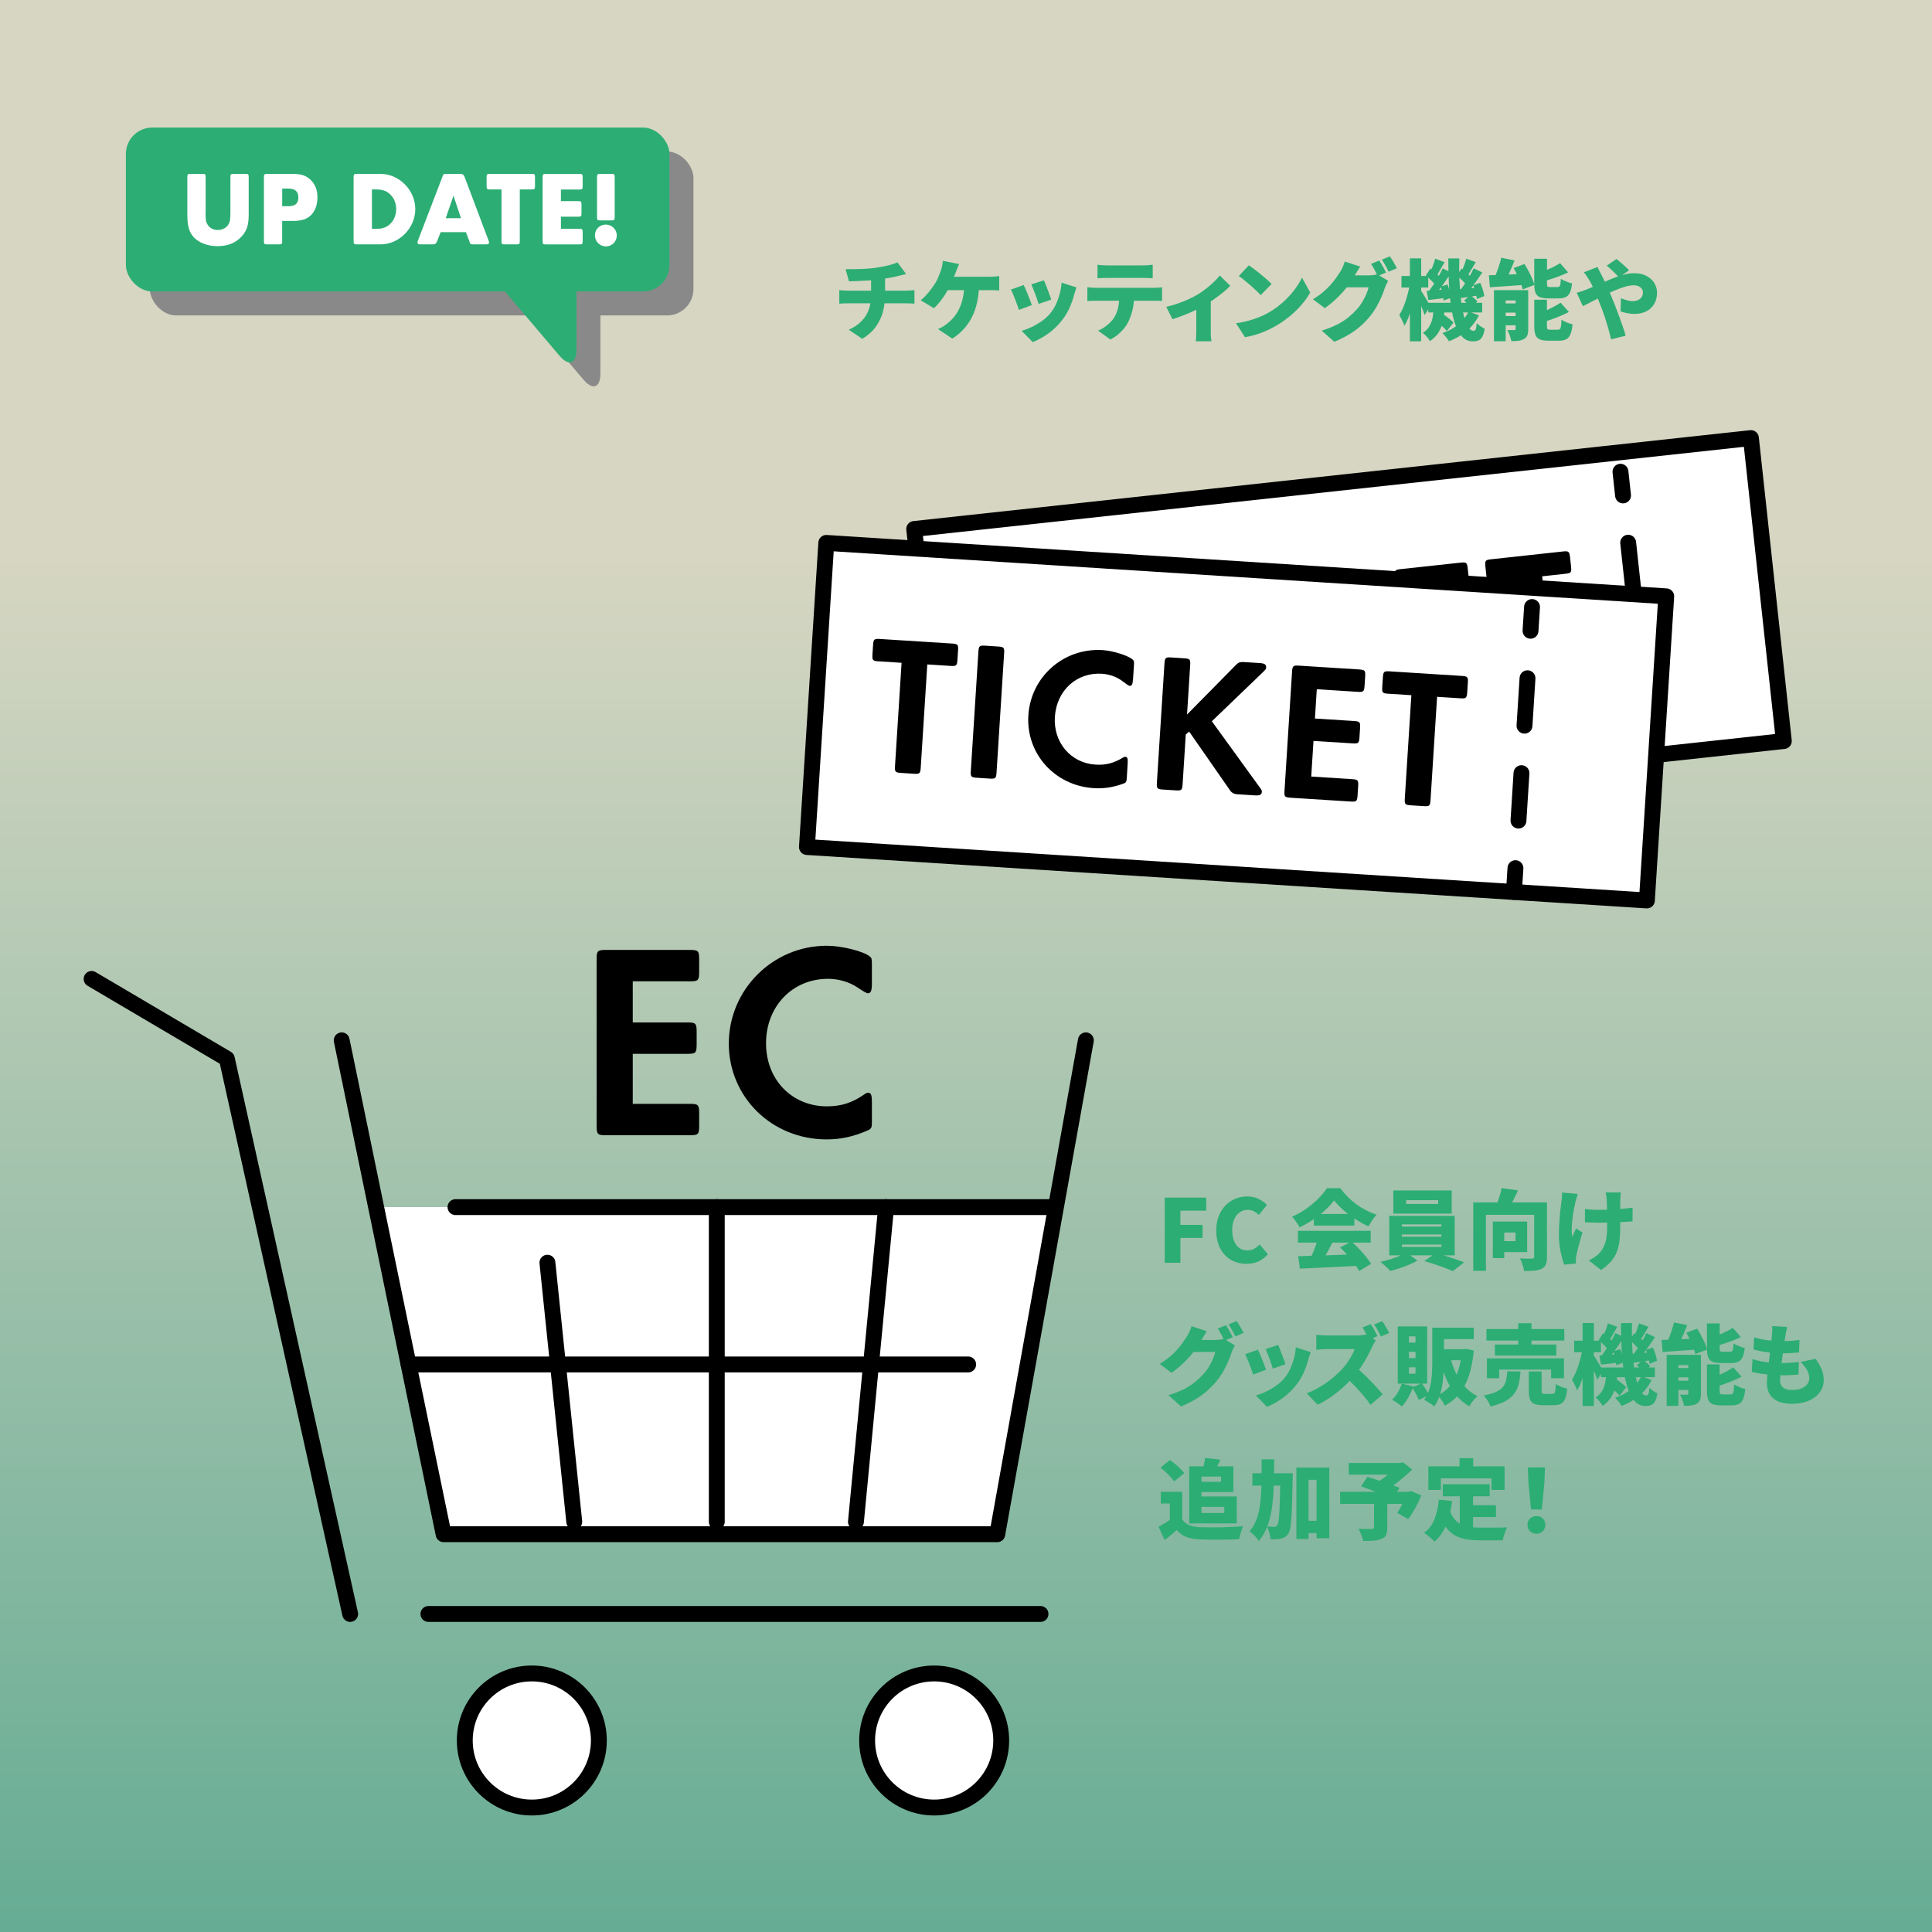 <?xml version="1.0" encoding="UTF-8"?>
<svg id="b" data-name="Layer_2" xmlns="http://www.w3.org/2000/svg" xmlns:xlink="http://www.w3.org/1999/xlink" viewBox="0 0 486.76 486.76">
  <rect x="0" y="0" width="486.76" height="486.76" fill="#333333" stroke="none"/>
  <defs>
    <style>
      .e {
        fill: #898989;
      }

      .f, .g, .h {
        stroke: #000;
        stroke-linecap: round;
        stroke-linejoin: round;
        stroke-width: 4px;
      }

      .f, .i {
        fill: #fff;
      }

      .g {
        stroke-dasharray: 11.98 11.98;
      }

      .g, .h {
        fill: none;
      }

      .j {
        fill: #2cad74;
      }

      .k {
        fill: #2cad74;
      }

      .l {
        fill: url(#d);
        fill-opacity: .8;
      }
    </style>
    <linearGradient id="d" data-name="名称未設定グラデーション 59" x1="243.38" y1="660.52" x2="243.38" y2="140.34" gradientUnits="userSpaceOnUse">
      <stop offset="0" stop-color="#2cb08f"/>
      <stop offset="1" stop-color="#ffffe6"/>
    </linearGradient>
  </defs>
  <g id="c" data-name="レイヤー_2">
    <g>
      <rect class="l" width="486.76" height="486.76"/>
      <polygon class="i" points="94.76 304.13 266.15 304.13 251.26 386.54 111.76 386.54 94.76 304.13"/>
      <g>
        <path d="M159.42,257.6h13.72c2.17,0,2.38.21,2.38,2.45v3.01c0,2.24-.21,2.45-2.38,2.45h-13.72v12.6h14.35c2.17,0,2.38.21,2.38,2.45v3.01c0,2.24-.21,2.45-2.38,2.45h-21.07c-2.17,0-2.38-.21-2.38-2.45v-41.79c0-2.24.21-2.45,2.38-2.45h21.07c2.17,0,2.38.21,2.38,2.45v3.01c0,2.24-.21,2.45-2.38,2.45h-14.35v10.36Z"/>
        <path d="M219.67,247.8c0,1.89-.28,2.45-1.05,2.45q-.42,0-2.59-1.47c-2.1-1.4-4.76-2.17-7.42-2.17-8.96,0-15.61,6.93-15.61,16.24s6.65,15.89,15.33,15.89c3.64,0,6.44-.91,9.52-3.08.28-.21.63-.35.84-.35.77,0,.98.56.98,2.45v4.69c0,1.47-.07,1.68-.49,2.03-.14.14-.28.21-.63.35-3.5,1.54-6.79,2.24-10.29,2.24-13.79,0-24.64-10.64-24.64-24.15s10.99-24.64,24.71-24.64c3.71,0,9.31,1.4,10.85,2.73.42.35.49.56.49,2.03v4.76Z"/>
      </g>
      <line class="h" x1="107.94" y1="406.63" x2="262.15" y2="406.63"/>
      <polyline class="h" points="23.08 246.64 57.15 266.73 88.22 406.63"/>
      <circle class="f" cx="133.99" cy="438.51" r="16.89"/>
      <circle class="f" cx="235.36" cy="438.51" r="16.89"/>
      <polyline class="h" points="86.09 262.11 111.76 386.54 251.26 386.54 273.58 262.11"/>
      <line class="h" x1="114.76" y1="304.13" x2="264.42" y2="304.13"/>
      <line class="h" x1="137.92" y1="318.13" x2="144.68" y2="383.4"/>
      <line class="h" x1="180.59" y1="304.13" x2="180.59" y2="383.4"/>
      <line class="h" x1="223.25" y1="304.13" x2="215.65" y2="383.4"/>
      <line class="h" x1="102.94" y1="343.77" x2="243.93" y2="343.77"/>
      <g>
        <rect class="f" x="233.84" y="121.63" width="212.05" height="76.78" transform="translate(-15.28 37.61) rotate(-6.2)"/>
        <g>
          <path d="M248.42,160.41c-1.54.17-1.71.03-1.88-1.56l-.23-2.14c-.17-1.59-.04-1.76,1.5-1.92l17.95-1.95c1.54-.17,1.71-.03,1.88,1.56l.23,2.14c.17,1.59.04,1.76-1.5,1.92l-5.77.63,2.81,25.85c.17,1.54.03,1.71-1.51,1.87l-3.08.33c-1.54.17-1.71.03-1.87-1.51l-2.81-25.85-5.72.62Z"/>
          <path d="M282.43,182.88c.17,1.54.03,1.71-1.51,1.87l-3.08.33c-1.54.17-1.71.04-1.87-1.51l-3.23-29.78c-.17-1.54-.04-1.71,1.51-1.87l3.08-.33c1.54-.17,1.71-.03,1.87,1.51l3.23,29.78Z"/>
          <path d="M312.29,153.88c.15,1.34,0,1.76-.56,1.82q-.3.03-1.95-.84c-1.6-.83-3.55-1.17-5.44-.97-6.36.69-10.55,6.12-9.83,12.74.7,6.41,5.95,10.77,12.11,10.1,2.59-.28,4.5-1.14,6.52-2.92.18-.17.42-.3.57-.31.55-.06.74.32.89,1.66l.36,3.33c.11,1.04.08,1.2-.19,1.48-.09.11-.18.17-.42.3-2.37,1.36-4.65,2.11-7.14,2.38-9.79,1.06-18.32-5.66-19.36-15.25-1.06-9.74,5.91-18.34,15.65-19.4,2.63-.29,6.72.28,7.92,1.1.33.22.39.36.5,1.4l.37,3.38Z"/>
          <path d="M337.22,145.94l.27-.33q.39-.6,1.53-.72l3.98-.43c1.29-.14,1.77.06,1.85.86.03.3-.05.51-.62,1.27l-10.56,14.38,14.62,14.26c.67.63.79.77.83,1.12.08.75-.34,1.04-1.63,1.18l-4.42.48q-1.19.13-1.99-.74l-12.6-12.77-.71.88,1.35,12.43c.17,1.54.03,1.71-1.51,1.87l-3.08.33c-1.54.17-1.71.03-1.87-1.51l-3.23-29.78c-.17-1.54-.04-1.71,1.51-1.87l3.08-.33c1.54-.17,1.71-.04,1.87,1.51l1.34,12.33,10-14.41Z"/>
          <path d="M359.14,155.84l9.74-1.06c1.54-.17,1.71-.04,1.88,1.56l.23,2.14c.17,1.59.04,1.76-1.5,1.92l-9.74,1.06.97,8.95,10.19-1.11c1.54-.17,1.71-.03,1.88,1.56l.23,2.14c.17,1.59.04,1.76-1.5,1.92l-14.96,1.62c-1.54.17-1.71.03-1.88-1.56l-3.22-29.68c-.17-1.59-.04-1.76,1.5-1.92l14.96-1.62c1.54-.17,1.71-.04,1.88,1.56l.23,2.14c.17,1.59.04,1.76-1.5,1.92l-10.19,1.11.8,7.36Z"/>
          <path d="M376.36,146.52c-1.54.17-1.71.03-1.88-1.56l-.23-2.14c-.17-1.59-.04-1.76,1.5-1.92l17.95-1.95c1.54-.17,1.71-.03,1.88,1.56l.23,2.14c.17,1.59.04,1.76-1.5,1.92l-5.77.63,2.81,25.85c.17,1.54.03,1.71-1.51,1.87l-3.08.33c-1.54.17-1.71.03-1.87-1.51l-2.81-25.85-5.72.62Z"/>
        </g>
        <g>
          <line class="h" x1="408.27" y1="118.85" x2="408.92" y2="124.82"/>
          <line class="g" x1="410.21" y1="136.73" x2="414.74" y2="178.44"/>
          <line class="h" x1="415.38" y1="184.39" x2="416.03" y2="190.36"/>
        </g>
      </g>
      <g>
        <rect class="f" x="205.54" y="143.42" width="212.05" height="76.78" transform="translate(12.16 -19.4) rotate(3.64)"/>
        <g>
          <path d="M221.41,166.63c-1.55-.1-1.69-.26-1.59-1.85l.14-2.15c.1-1.6.26-1.74,1.81-1.64l18.02,1.14c1.55.1,1.69.26,1.58,1.85l-.14,2.15c-.1,1.6-.26,1.74-1.81,1.64l-5.79-.37-1.65,25.95c-.1,1.55-.26,1.69-1.8,1.59l-3.09-.2c-1.55-.1-1.69-.26-1.59-1.8l1.65-25.95-5.74-.37Z"/>
          <path d="M251.08,194.57c-.1,1.55-.26,1.69-1.8,1.59l-3.09-.2c-1.55-.1-1.69-.26-1.59-1.8l1.9-29.89c.1-1.55.26-1.69,1.8-1.59l3.09.2c1.55.1,1.69.26,1.59,1.8l-1.9,29.89Z"/>
          <path d="M285.46,171.1c-.09,1.35-.31,1.73-.86,1.7q-.3-.02-1.78-1.17c-1.43-1.09-3.3-1.76-5.19-1.88-6.39-.41-11.44,4.23-11.86,10.87-.41,6.44,4.02,11.63,10.21,12.02,2.6.17,4.63-.36,6.93-1.76.21-.14.47-.22.61-.21.55.03.67.44.59,1.79l-.21,3.34c-.07,1.05-.12,1.19-.44,1.42-.1.09-.21.14-.46.22-2.56.94-4.94,1.29-7.44,1.13-9.83-.62-17.08-8.7-16.47-18.33.62-9.78,8.95-17.07,18.73-16.45,2.65.17,6.57,1.42,7.61,2.44.28.27.32.42.26,1.47l-.22,3.39Z"/>
          <path d="M311.38,167.53l.32-.28q.48-.52,1.63-.45l3.99.25c1.3.08,1.73.36,1.68,1.16-.02.3-.13.49-.82,1.15l-12.86,12.36,11.98,16.54c.55.74.64.89.62,1.24-.05.75-.51.97-1.81.89l-4.44-.28q-1.2-.08-1.83-1.07l-10.24-14.73-.85.75-.79,12.48c-.1,1.55-.26,1.69-1.8,1.59l-3.09-.2c-1.55-.1-1.69-.26-1.59-1.8l1.9-29.89c.1-1.55.26-1.69,1.8-1.59l3.09.2c1.55.1,1.69.26,1.59,1.8l-.79,12.38,12.32-12.5Z"/>
          <path d="M331.29,181.03l9.78.62c1.55.1,1.69.26,1.59,1.85l-.14,2.15c-.1,1.6-.26,1.74-1.81,1.64l-9.78-.62-.57,8.98,10.23.65c1.55.1,1.69.26,1.59,1.85l-.14,2.15c-.1,1.6-.26,1.74-1.81,1.64l-15.02-.95c-1.55-.1-1.69-.26-1.58-1.85l1.89-29.79c.1-1.6.26-1.74,1.81-1.64l15.02.95c1.55.1,1.69.26,1.59,1.85l-.14,2.15c-.1,1.6-.26,1.74-1.81,1.64l-10.23-.65-.47,7.39Z"/>
          <path d="M349.84,174.79c-1.55-.1-1.69-.26-1.58-1.85l.14-2.15c.1-1.6.26-1.74,1.81-1.64l18.02,1.14c1.55.1,1.69.26,1.58,1.85l-.14,2.15c-.1,1.6-.26,1.74-1.81,1.64l-5.79-.37-1.65,25.95c-.1,1.55-.26,1.69-1.8,1.59l-3.09-.2c-1.55-.1-1.69-.26-1.59-1.8l1.65-25.95-5.74-.37Z"/>
        </g>
        <g>
          <line class="h" x1="385.99" y1="152.94" x2="385.61" y2="158.92"/>
          <line class="g" x1="384.85" y1="170.88" x2="382.19" y2="212.75"/>
          <line class="h" x1="381.81" y1="218.73" x2="381.43" y2="224.72"/>
        </g>
      </g>
      <g>
        <g>
          <rect class="e" x="37.76" y="38.18" width="136.95" height="41.29" rx="6.65" ry="6.65"/>
          <path class="e" d="M151.28,69.94v24.11c0,3.66-1.94,4.37-4.3,1.58l-21.79-25.69"/>
        </g>
        <g>
          <rect class="k" x="31.72" y="32.14" width="136.95" height="41.29" rx="6.65" ry="6.65"/>
          <path class="k" d="M145.23,63.9v24.11c0,3.66-1.94,4.37-4.3,1.58l-21.79-25.69"/>
        </g>
        <g>
          <path class="i" d="M51.79,53.42c0,2.02.05,2.42.51,3.17.5.85,1.46,1.36,2.58,1.36s2.21-.56,2.69-1.44c.4-.69.48-1.22.48-3.09v-8.73c0-.8.08-.88.88-.88h2.85c.8,0,.88.08.88.88v9.37c0,2.61-.45,4.02-1.73,5.46-1.46,1.65-3.54,2.5-6.12,2.5-2.71,0-5.11-1.01-6.33-2.66-.93-1.22-1.28-2.69-1.28-5.3v-9.37c0-.8.08-.88.88-.88h2.85c.8,0,.88.08.88.88v8.73Z"/>
          <path class="i" d="M71.1,60.69c0,.8-.08.88-.88.88h-2.85c-.8,0-.88-.08-.88-.88v-15.99c0-.8.08-.88.88-.88h6.44c2.08,0,3.3.4,4.44,1.49s1.73,2.53,1.73,4.39c0,1.76-.5,3.27-1.44,4.31-.98,1.12-2.45,1.65-4.58,1.65h-2.87v5.03ZM72.62,51.96c1.76,0,2.55-.69,2.55-2.21s-.83-2.24-2.53-2.24h-1.54v4.44h1.52Z"/>
          <path class="i" d="M89.09,44.7c0-.8.08-.88.88-.88h5.93c4.68,0,8.73,4.1,8.73,8.86s-4.04,8.89-8.73,8.89h-5.93c-.8,0-.88-.08-.88-.88v-15.99ZM94.76,57.66c1.73,0,2.85-.45,3.78-1.49.83-.9,1.28-2.16,1.28-3.49s-.45-2.55-1.28-3.46c-.93-1.04-2.05-1.49-3.78-1.49h-1.06v9.93h1.06Z"/>
          <path class="i" d="M111.03,58.48l-.96,2.42q-.27.67-.98.67h-3.03c-.67,0-.88-.13-.88-.51,0-.13,0-.16.16-.56l6.15-16.02.08-.21c.16-.43.24-.45.9-.45h3.59q.72,0,.96.67l6.04,16.02c.13.35.16.43.16.58,0,.35-.21.48-.88.48h-3.09c-.67,0-.75-.05-.88-.45l-.08-.24-.9-2.39h-6.36ZM114.25,49.3l-1.94,5.67h3.83l-1.89-5.67Z"/>
          <path class="i" d="M130.96,60.69c0,.8-.08.88-.88.88h-2.85c-.8,0-.88-.08-.88-.88v-12.96h-2.87c-.8,0-.88-.08-.88-.88v-2.16c0-.8.08-.88.88-.88h10.43c.8,0,.88.08.88.88v2.16c0,.8-.08.88-.88.88h-2.95v12.96Z"/>
          <path class="i" d="M141.32,50.68h4.31c.8,0,.88.08.88.88v2.16c0,.8-.08.88-.88.88h-4.31v3.06h4.6c.8,0,.88.08.88.88v2.16c0,.8-.08.88-.88.88h-8.33c-.8,0-.88-.08-.88-.88v-15.99c0-.8.08-.88.88-.88h8.33c.8,0,.88.08.88.88v2.16c0,.8-.08.88-.88.88h-4.6v2.95Z"/>
          <path class="i" d="M155.4,59.31c0,1.54-1.22,2.77-2.74,2.77s-2.77-1.22-2.77-2.79,1.25-2.71,2.74-2.71,2.77,1.22,2.77,2.74ZM150.42,44.7c0-.8.08-.88.88-.88h2.69c.8,0,.88.08.88.88v9.95c0,.8-.08.88-.88.88h-2.69c-.8,0-.88-.08-.88-.88v-9.95Z"/>
        </g>
      </g>
      <g>
        <path class="j" d="M211.44,73.1c.34.03.68.06,1.03.09.35.03.7.04,1.06.04h14.72c.16,0,.38,0,.65-.02.27-.02.55-.03.83-.06.28-.02.5-.04.66-.05v3.41c-.32-.03-.67-.05-1.03-.07-.37-.01-.71-.02-1.03-.02h-14.76c-.32,0-.68,0-1.08.02-.4.01-.74.04-1.03.07v-3.41ZM213.05,67.82c.57,0,1.29,0,2.17-.01.87,0,1.79-.04,2.75-.09.96-.05,1.84-.13,2.65-.25.59-.09,1.15-.18,1.68-.29.54-.1,1.04-.21,1.51-.32.47-.11.9-.23,1.29-.36.39-.13.72-.26,1-.4l2.18,2.93c-.46.1-.84.2-1.17.29-.32.09-.59.15-.79.2-.47.12-.96.23-1.46.33-.51.1-1.02.2-1.55.28-.53.08-1.07.17-1.63.25-.84.12-1.74.21-2.71.27-.97.07-1.9.12-2.79.15-.9.04-1.66.06-2.29.08l-.84-3.06ZM213.84,83.09c1.32-.6,2.39-1.33,3.22-2.18.83-.85,1.44-1.82,1.83-2.92s.58-2.28.58-3.58v-4.29l3.52-.38v4.6c0,1.42-.18,2.81-.53,4.16-.35,1.35-.95,2.61-1.78,3.79-.84,1.17-1.98,2.2-3.43,3.08l-3.41-2.29Z"/>
        <path class="j" d="M241.65,66.54c-.15.29-.29.63-.44,1-.15.38-.27.69-.37.94-.13.38-.3.82-.51,1.31-.21.49-.42.98-.63,1.45-.21.48-.42.9-.61,1.26-.29.57-.64,1.17-1.04,1.8s-.84,1.24-1.31,1.81c-.47.58-.95,1.1-1.45,1.55l-3.34-2.02c.4-.29.77-.62,1.12-.99.35-.37.69-.75,1.01-1.14.32-.4.62-.79.89-1.18s.52-.76.74-1.11c.29-.48.55-1,.76-1.54s.39-1.02.54-1.43c.15-.41.27-.84.36-1.3.09-.46.15-.87.17-1.23l4.11.81ZM246.67,71.69c-.03,1.58-.19,3.05-.48,4.41-.29,1.36-.72,2.6-1.28,3.73-.56,1.13-1.25,2.15-2.09,3.07s-1.8,1.72-2.9,2.41l-3.59-2.4c.44-.19.86-.4,1.25-.63.4-.23.73-.46.99-.69.66-.51,1.25-1.09,1.78-1.73.53-.64.98-1.36,1.36-2.17.38-.81.68-1.71.89-2.69.21-.99.33-2.09.34-3.31h3.72ZM237.78,69.73h11.55c.29,0,.67-.01,1.14-.04.47-.03.89-.07,1.28-.13v3.63c-.46-.04-.91-.07-1.36-.08-.45,0-.81-.01-1.06-.01h-11.79l.24-3.37Z"/>
        <path class="j" d="M257.9,71.8c.16.31.34.68.53,1.12.19.44.38.9.57,1.39s.37.95.55,1.4.32.83.42,1.16l-3.26,1.21c-.09-.29-.22-.67-.38-1.14-.17-.47-.35-.96-.55-1.47-.2-.51-.39-.99-.58-1.44-.19-.45-.36-.8-.51-1.07l3.21-1.14ZM271.21,72.42c-.15.43-.27.79-.36,1.08-.1.29-.18.57-.25.84-.28,1.06-.66,2.12-1.13,3.2s-1.08,2.09-1.82,3.05c-1.03,1.33-2.2,2.47-3.51,3.42-1.31.95-2.63,1.67-3.95,2.19l-2.79-2.86c.78-.21,1.62-.52,2.53-.95s1.79-.95,2.65-1.56c.86-.62,1.59-1.3,2.19-2.07.48-.62.92-1.33,1.3-2.16.38-.82.69-1.7.94-2.63.24-.93.39-1.85.45-2.76l3.76,1.21ZM263,70.61c.12.24.26.57.43,1.01.17.44.35.91.54,1.4.19.49.36.96.52,1.4.15.44.27.79.36,1.06l-3.19,1.1c-.07-.28-.18-.63-.33-1.06s-.31-.88-.48-1.35-.35-.94-.53-1.39c-.18-.45-.34-.82-.48-1.13l3.17-1.03Z"/>
        <path class="j" d="M273.97,72.37c.34.04.71.08,1.11.11s.77.04,1.11.04h14.41c.23,0,.58-.01,1.03-.03.45-.02.84-.06,1.14-.12v3.45c-.29-.03-.65-.05-1.06-.05-.41,0-.79-.01-1.12-.01h-14.41c-.32,0-.7,0-1.12.02s-.79.04-1.1.07v-3.48ZM276.5,66.7c.38.06.81.1,1.29.13s.9.04,1.27.04h8.8c.41,0,.84-.02,1.28-.04.44-.03.86-.07,1.28-.13v3.41c-.41-.03-.83-.05-1.26-.07-.43-.02-.86-.02-1.29-.02h-8.8c-.38,0-.81,0-1.29.02-.48.01-.9.04-1.27.07v-3.41ZM285.74,74.26c0,1.47-.14,2.76-.42,3.88s-.65,2.14-1.1,3.05c-.25.51-.6,1.04-1.04,1.58-.45.54-.96,1.06-1.54,1.54-.58.48-1.21.89-1.88,1.23l-3.12-2.24c.73-.28,1.46-.7,2.17-1.27.71-.56,1.29-1.15,1.73-1.77.56-.82.94-1.73,1.16-2.74.21-1,.32-2.09.32-3.24l3.74-.02Z"/>
        <path class="j" d="M293.83,77.3c.95-.21,1.92-.48,2.92-.83.99-.34,1.92-.72,2.78-1.12s1.58-.77,2.16-1.11c.73-.44,1.46-.94,2.18-1.51.72-.56,1.38-1.14,1.98-1.72s1.09-1.11,1.47-1.6l2.64,2.6c-.44.48-1.03,1.03-1.77,1.63s-1.54,1.2-2.39,1.79-1.69,1.13-2.51,1.62c-.51.31-1.11.62-1.78.95-.67.32-1.38.63-2.1.94-.73.3-1.44.58-2.13.84-.7.26-1.32.47-1.88.65l-1.56-3.12ZM301.4,76.38l3.65-.64v7.59c0,.28,0,.59.01.95,0,.35.03.68.06.99.03.31.07.54.11.71h-3.96c.03-.16.05-.4.07-.71.01-.31.03-.64.04-.99s.02-.67.02-.95v-6.95Z"/>
        <path class="j" d="M311.39,81.44c1.09-.15,2.12-.35,3.09-.62.97-.26,1.89-.57,2.76-.92.87-.35,1.66-.73,2.38-1.14,1.32-.76,2.52-1.63,3.61-2.61,1.09-.98,2.04-2,2.85-3.06.81-1.06,1.46-2.11,1.95-3.14l2.07,3.76c-.59,1.04-1.31,2.06-2.18,3.07-.87,1-1.84,1.96-2.92,2.85s-2.23,1.7-3.46,2.42c-.75.44-1.55.85-2.42,1.24-.87.39-1.76.73-2.68,1.01s-1.85.5-2.77.65l-2.27-3.52ZM314.65,66.83c.38.26.83.59,1.34.98.51.39,1.04.81,1.59,1.25s1.07.89,1.56,1.32c.49.43.9.83,1.22,1.18l-2.73,2.79c-.29-.32-.67-.7-1.12-1.13-.45-.43-.95-.88-1.47-1.34-.53-.46-1.05-.9-1.56-1.31-.51-.41-.97-.76-1.36-1.03l2.53-2.71Z"/>
        <path class="j" d="M342.7,67.18c-.31.44-.61.91-.9,1.41-.29.5-.51.87-.66,1.12-.53.92-1.18,1.87-1.95,2.83-.77.96-1.62,1.88-2.54,2.75-.92.87-1.88,1.65-2.86,2.34l-2.99-2.22c.97-.6,1.82-1.21,2.55-1.83.73-.62,1.36-1.22,1.89-1.83.53-.6.99-1.18,1.38-1.73.39-.55.73-1.05,1.02-1.51.21-.31.42-.71.65-1.22.23-.51.4-.97.52-1.4l3.89,1.28ZM349.76,70.75c-.15.23-.3.51-.45.83s-.29.64-.41.98c-.19.6-.45,1.3-.79,2.11-.34.81-.75,1.65-1.25,2.53s-1.08,1.74-1.76,2.57c-1.07,1.31-2.31,2.48-3.72,3.51s-3.15,1.98-5.21,2.83l-3.17-2.82c1.58-.48,2.92-1.01,4.01-1.58,1.09-.57,2.03-1.18,2.8-1.83.78-.65,1.47-1.31,2.09-2,.47-.51.91-1.11,1.31-1.78.4-.67.75-1.34,1.03-2.01.29-.67.47-1.24.56-1.7h-7l1.19-3.01h5.87c.37,0,.75-.03,1.15-.08.4-.05.75-.12,1.02-.21l2.71,1.67ZM347.49,65.64c.19.26.39.58.6.96.21.37.42.74.62,1.11.2.37.36.68.5.95l-2.09.88c-.24-.45-.5-.97-.8-1.55s-.6-1.08-.89-1.51l2.07-.84ZM350.2,64.59c.19.28.4.61.62.98.22.37.43.74.64,1.1.21.36.37.66.48.91l-2.07.88c-.22-.46-.49-.97-.81-1.55-.32-.58-.63-1.07-.92-1.49l2.07-.84Z"/>
        <path class="j" d="M355.18,71.63l1.58.55c-.12.85-.27,1.74-.46,2.66s-.41,1.83-.66,2.73c-.25.89-.52,1.73-.82,2.5-.3.77-.63,1.44-.98,2.01-.13-.41-.33-.88-.59-1.4-.26-.52-.5-.96-.7-1.33.31-.47.6-1.01.87-1.62s.52-1.26.75-1.96c.23-.7.43-1.4.6-2.11.18-.71.32-1.39.42-2.03ZM353.09,69.54h6.75v2.9h-6.75v-2.9ZM355.22,65.09h2.84v20.9h-2.84v-20.9ZM357.93,73.1c.12.15.29.41.52.79.23.38.48.79.75,1.24.27.45.51.86.73,1.24.21.38.36.65.45.81l-1.47,2.18c-.1-.35-.25-.76-.43-1.23-.18-.47-.38-.95-.58-1.43-.21-.48-.4-.94-.59-1.38-.19-.43-.35-.79-.48-1.07l1.12-1.17ZM361.23,77.61h2.79c-.09,1.1-.24,2.16-.45,3.19-.21,1.03-.58,1.98-1.09,2.86-.51.88-1.25,1.65-2.22,2.31-.18-.34-.43-.71-.77-1.13-.34-.42-.67-.75-.99-.98.76-.5,1.33-1.08,1.69-1.75.37-.67.62-1.39.76-2.16.14-.77.23-1.55.27-2.34ZM359.25,69.4l1.14-1.74c.44.32.91.7,1.4,1.13.49.43.85.82,1.09,1.16l-1.19,1.98c-.24-.37-.59-.79-1.08-1.26-.48-.48-.94-.9-1.36-1.27ZM359.44,73.28c.64-.04,1.39-.1,2.23-.17s1.72-.13,2.63-.21l.07,2.13c-.78.1-1.55.2-2.31.3-.76.09-1.5.18-2.2.25l-.42-2.31ZM359.86,76.29h13.57v2.44h-13.57v-2.44ZM363.47,67.62l2.16,1.03c-.43.65-.88,1.32-1.35,2.02-.48.71-.95,1.38-1.43,2.01s-.93,1.2-1.35,1.68l-1.61-.88c.41-.51.84-1.11,1.28-1.79.44-.68.87-1.38,1.28-2.09.41-.71.75-1.38,1.03-1.99ZM361.6,65.18l2.35.88c-.38.63-.75,1.27-1.11,1.92-.36.65-.69,1.21-.98,1.66l-1.67-.73c.18-.35.35-.74.53-1.18.18-.43.34-.88.5-1.33.15-.45.28-.87.38-1.23ZM361.69,80.87l1.58-1.91c.34.21.69.45,1.07.73.37.28.73.55,1.06.83.33.27.6.52.8.76l-1.67,2.13c-.19-.25-.45-.52-.77-.83-.32-.3-.66-.6-1.02-.9-.36-.3-.71-.57-1.04-.8ZM362.96,72.22l1.74-.55c.22.54.41,1.13.57,1.76.16.63.26,1.17.29,1.61l-1.87.68c-.02-.47-.09-1.03-.23-1.68s-.3-1.26-.5-1.81ZM370,78.47l2.62.99c-.78,1.54-1.82,2.86-3.12,3.95s-2.79,1.95-4.44,2.56c-.16-.29-.41-.65-.75-1.06-.34-.41-.64-.74-.9-.99,1.54-.51,2.88-1.23,4.01-2.17s2-2.03,2.58-3.29ZM364.9,65.11h2.77c-.06,1.91-.05,3.75.03,5.54.08,1.79.22,3.45.41,4.99.19,1.54.44,2.89.74,4.04s.65,2.05,1.06,2.7c.4.64.85.97,1.35.97.25,0,.43-.12.54-.37.11-.25.19-.78.25-1.58.28.29.61.57.99.82.38.26.73.46,1.03.61-.15.85-.34,1.5-.58,1.96s-.56.77-.95.95-.89.26-1.51.26c-1.01,0-1.88-.37-2.6-1.12-.72-.75-1.31-1.79-1.77-3.12-.46-1.33-.82-2.88-1.08-4.65s-.44-3.67-.54-5.71-.15-4.13-.15-6.27ZM367.08,69.4l1.14-1.74c.44.32.91.7,1.4,1.13.49.43.85.82,1.09,1.16l-1.19,1.98c-.24-.37-.59-.79-1.08-1.26-.48-.48-.94-.9-1.36-1.27ZM367.54,72.88c.65-.04,1.38-.1,2.2-.18s1.68-.15,2.57-.22l.07,1.98c-.76.12-1.51.23-2.24.34-.73.11-1.44.21-2.13.3l-.46-2.22ZM371.3,67.62l2.16,1.03c-.41.62-.84,1.25-1.3,1.9-.46.65-.91,1.28-1.35,1.88-.45.6-.88,1.13-1.29,1.58l-1.63-.9c.4-.48.8-1.05,1.22-1.68.42-.64.82-1.29,1.21-1.96s.71-1.29.98-1.86ZM369.43,65.18l2.38.86c-.38.63-.75,1.26-1.12,1.9-.37.64-.7,1.18-.99,1.62l-1.67-.75c.18-.34.35-.71.53-1.13.18-.42.34-.85.5-1.29.15-.44.28-.84.38-1.21ZM368.86,75.74l1.56-1.36c.32.22.66.48,1,.77s.61.56.8.81l-1.65,1.47c-.18-.25-.43-.54-.76-.86s-.65-.6-.96-.84ZM371.19,71.89l1.74-.64c.25.54.47,1.13.66,1.75.19.62.32,1.15.37,1.59l-1.87.75c-.04-.45-.15-1.01-.32-1.66-.17-.65-.36-1.25-.58-1.79Z"/>
        <path class="j" d="M375.11,69.36c.81-.03,1.73-.06,2.76-.1,1.03-.04,2.12-.08,3.26-.14,1.14-.06,2.27-.11,3.4-.15l-.02,2.77c-1.07.07-2.15.15-3.23.23-1.09.08-2.13.15-3.13.22-1,.07-1.93.13-2.78.19l-.24-3.01ZM378.23,64.94l3.34.68c-.26.7-.55,1.41-.85,2.11s-.6,1.36-.89,1.98c-.29.62-.57,1.17-.84,1.65l-2.79-.7c.26-.51.52-1.1.78-1.76s.5-1.33.72-2.02c.22-.69.4-1.33.53-1.94ZM376.4,73.1h7v2.6h-4.05v10.27h-2.95v-12.87ZM377.72,76.44h5.96v2.33h-5.96v-2.33ZM377.72,79.63h5.96v2.33h-5.96v-2.33ZM381.86,73.1h3.17v9.79c0,.65-.07,1.17-.22,1.57-.15.4-.43.72-.86.96-.41.23-.88.38-1.41.44-.53.06-1.12.09-1.76.09-.07-.42-.21-.91-.41-1.45-.2-.54-.4-1-.61-1.36.32.01.66.03,1.01.03.35,0,.59,0,.73-.01.13,0,.22-.02.27-.07.05-.04.08-.13.08-.26v-9.72ZM381.35,67.53l2.73-1.01c.35.54.69,1.13,1.02,1.75s.63,1.24.9,1.85c.27.61.46,1.16.58,1.66l-2.95,1.14c-.1-.48-.27-1.03-.51-1.65s-.51-1.25-.81-1.9c-.31-.65-.63-1.26-.97-1.84ZM386.57,65.2h3.19v6.23c0,.41.05.66.14.76s.33.14.69.14h1.8c.22,0,.38-.05.5-.15.11-.1.19-.3.24-.6.05-.3.09-.75.12-1.35.22.16.5.32.83.47s.67.29,1.03.42.68.22.96.28c-.1.98-.28,1.75-.53,2.3-.25.55-.6.93-1.06,1.15-.45.22-1.05.33-1.78.33h-2.6c-.95,0-1.69-.11-2.2-.34-.51-.23-.87-.61-1.06-1.14s-.29-1.27-.29-2.21v-6.27ZM386.57,75.52h3.17v6.64c0,.41.06.67.17.77.11.1.35.15.71.15h1.87c.23,0,.41-.06.53-.19.12-.12.21-.37.26-.73s.1-.89.13-1.6c.34.23.78.46,1.33.68.55.22,1.04.38,1.46.48-.1,1.06-.28,1.88-.53,2.49-.25.6-.6,1.02-1.06,1.27-.46.24-1.06.36-1.83.36h-2.68c-.94,0-1.66-.11-2.18-.34-.51-.23-.87-.61-1.07-1.14-.2-.54-.3-1.26-.3-2.19v-6.67ZM393.19,76.27l2.09,2.33c-.69.37-1.43.71-2.21,1.03-.78.32-1.57.62-2.36.9s-1.56.53-2.31.75c-.07-.31-.21-.68-.4-1.12-.19-.44-.37-.81-.53-1.1.69-.23,1.38-.51,2.07-.83.69-.32,1.35-.64,1.98-.98.63-.34,1.19-.67,1.67-.99ZM393.08,66.32l2,2.31c-.67.32-1.39.63-2.15.92-.76.29-1.51.56-2.28.8s-1.5.46-2.22.65c-.06-.31-.18-.67-.36-1.1-.18-.42-.36-.78-.52-1.08.66-.22,1.32-.46,1.99-.74.67-.27,1.3-.56,1.91-.87.61-.31,1.15-.61,1.62-.9Z"/>
        <path class="j" d="M397.26,73.74c.5-.12.98-.26,1.44-.42.46-.16.78-.28.96-.35.91-.37,1.8-.74,2.66-1.12.87-.38,1.71-.75,2.54-1.11.83-.36,1.64-.68,2.42-.97.78-.29,1.55-.51,2.29-.68.74-.17,1.46-.25,2.15-.25,1.2,0,2.23.22,3.09.67.86.45,1.52,1.04,1.98,1.79s.69,1.56.69,2.44c0,1.13-.25,2.09-.74,2.89-.49.8-1.17,1.41-2.02,1.83-.86.42-1.84.63-2.96.63-.59,0-1.2-.07-1.85-.2-.65-.13-1.18-.27-1.61-.42l.09-3.34c.53.22,1.06.4,1.58.54.53.14,1,.21,1.41.21s.81-.08,1.2-.23c.39-.15.71-.4.97-.72.26-.33.38-.76.38-1.29,0-.34-.1-.64-.3-.9s-.47-.47-.81-.63-.74-.23-1.2-.23c-.7,0-1.51.14-2.41.42-.9.28-1.85.63-2.84,1.07-.99.43-1.96.89-2.92,1.38-.95.48-1.83.94-2.64,1.36-.81.43-1.48.76-2.02,1.01l-1.54-3.37ZM402.49,67.27c.07.15.17.34.28.58s.23.48.35.71c.12.23.22.43.3.57.47.89.93,1.85,1.39,2.86.45,1.01.87,1.96,1.23,2.84.23.54.52,1.24.85,2.08.33.84.67,1.74,1.01,2.68.34.95.67,1.86.97,2.73.3.87.54,1.62.71,2.25l-3.67.92c-.22-.95-.49-1.98-.81-3.09-.32-1.11-.67-2.19-1.03-3.26-.37-1.06-.73-2.01-1.08-2.85-.26-.65-.52-1.28-.78-1.91s-.52-1.25-.8-1.87-.59-1.22-.92-1.8c-.18-.29-.4-.64-.66-1.04s-.52-.76-.77-1.07l3.45-1.34ZM407.9,69.89c-.23-.26-.54-.59-.92-.97-.38-.38-.77-.75-1.17-1.12-.4-.37-.73-.65-1.01-.86l2.46-1.69c.28.21.62.48,1.02.84.4.35.8.71,1.2,1.07.4.36.71.67.95.93l-2.53,1.8Z"/>
      </g>
      <g>
        <path class="j" d="M293.45,318.13v-16.39h10.45v3.28h-6.51v3.59h5.59v3.28h-5.59v6.25h-3.94Z"/>
        <path class="j" d="M314.11,318.43c-1.04,0-2.02-.18-2.95-.53s-1.74-.88-2.45-1.6c-.71-.71-1.27-1.59-1.67-2.64-.4-1.05-.61-2.26-.61-3.64s.21-2.58.63-3.64c.42-1.06.99-1.96,1.72-2.7.73-.73,1.56-1.29,2.5-1.67.94-.38,1.93-.57,2.97-.57s2.03.21,2.87.64c.84.43,1.54.92,2.1,1.5l-2.05,2.51c-.41-.38-.84-.69-1.3-.92-.46-.23-.98-.35-1.56-.35-.7,0-1.35.2-1.94.6s-1.05.98-1.4,1.74-.52,1.67-.52,2.74.16,2.01.47,2.78c.32.77.76,1.36,1.33,1.76.57.4,1.24.6,2,.6.66,0,1.25-.15,1.77-.44.52-.29.97-.64,1.35-1.06l2.07,2.46c-.69.81-1.49,1.41-2.39,1.82-.9.4-1.89.6-2.96.6Z"/>
        <path class="j" d="M336.12,302.42c-.59.81-1.33,1.63-2.23,2.46s-1.91,1.63-3.01,2.38c-1.11.75-2.26,1.4-3.47,1.96-.12-.26-.29-.56-.51-.89-.22-.33-.45-.65-.69-.97-.24-.32-.47-.59-.69-.83,1.26-.53,2.46-1.19,3.6-2,1.14-.81,2.15-1.66,3.05-2.57s1.61-1.77,2.13-2.6h3.39c.59.81,1.23,1.55,1.92,2.24s1.44,1.32,2.22,1.88c.78.57,1.59,1.06,2.43,1.49.84.42,1.69.78,2.57,1.08-.4.41-.77.88-1.11,1.41s-.66,1.03-.96,1.52c-1.09-.5-2.18-1.11-3.28-1.83-1.1-.72-2.12-1.49-3.06-2.31-.94-.82-1.71-1.63-2.31-2.42ZM327.01,310.1h18.33v2.97h-18.33v-2.97ZM327.08,316.5c1.33-.04,2.86-.09,4.59-.14,1.72-.05,3.53-.11,5.41-.19,1.88-.07,3.74-.15,5.56-.22l-.11,2.93c-1.76.1-3.55.2-5.36.29-1.81.09-3.54.17-5.19.25s-3.14.15-4.48.21l-.42-3.12ZM332.03,312.06l3.67.99c-.34.67-.69,1.35-1.06,2.04-.37.68-.72,1.32-1.07,1.92-.35.6-.67,1.14-.98,1.61l-2.79-.92c.28-.53.56-1.11.85-1.76.29-.64.55-1.3.79-1.98.24-.67.44-1.3.58-1.89ZM331.02,305.85h10.21v2.93h-10.21v-2.93ZM337.64,314.28l2.84-1.47c.65.56,1.28,1.16,1.91,1.82s1.21,1.31,1.74,1.97c.53.66.96,1.27,1.3,1.83l-2.99,1.8c-.29-.56-.7-1.18-1.22-1.88-.52-.7-1.09-1.4-1.72-2.11-.62-.71-1.24-1.36-1.86-1.95Z"/>
        <path class="j" d="M354.33,315.6l2.79,2c-.59.34-1.27.67-2.06,1.01-.78.34-1.59.65-2.42.92-.83.28-1.62.51-2.37.68-.29-.34-.68-.73-1.15-1.17-.48-.44-.91-.81-1.29-1.12.78-.16,1.58-.37,2.4-.63.82-.26,1.6-.54,2.32-.84s1.32-.59,1.77-.87ZM350.02,306.34h16.48v9.94h-16.48v-9.94ZM351.05,299.93h14.7v5.83h-14.7v-5.83ZM353.21,308.47v.57h9.94v-.57h-9.94ZM353.21,311.02v.57h9.94v-.57h-9.94ZM353.21,313.57v.59h9.94v-.59h-9.94ZM354.27,302.38v.95h8.07v-.95h-8.07ZM358.84,317.73l2.84-2c.79.19,1.62.42,2.49.69.86.27,1.71.55,2.53.83.82.28,1.55.54,2.18.77l-2.84,2.24c-.59-.26-1.29-.55-2.11-.86-.82-.31-1.68-.61-2.56-.9s-1.73-.55-2.52-.77Z"/>
        <path class="j" d="M371.18,302.95h16.48v3.12h-13.29v14.12h-3.19v-17.25ZM376.11,307.76h2.88v9.22h-2.88v-9.22ZM378.31,299.34l4.14.57c-.41.94-.85,1.84-1.31,2.71s-.88,1.6-1.24,2.2l-3.1-.66c.21-.47.41-.98.61-1.54s.38-1.12.54-1.68c.16-.56.29-1.1.37-1.6ZM377.32,307.76h7.44v7.7h-7.44v-2.77h4.51v-2.16h-4.51v-2.77ZM386.54,302.95h3.21v13.73c0,.81-.1,1.45-.29,1.91s-.54.83-1.06,1.08c-.51.25-1.13.41-1.85.47-.72.07-1.58.1-2.57.1-.03-.31-.1-.66-.21-1.04s-.24-.78-.38-1.17c-.15-.39-.29-.72-.44-1,.38.03.78.05,1.19.07.41.02.79.02,1.13.01.34,0,.58-.01.71-.01.21,0,.35-.03.43-.1.08-.07.12-.19.12-.39v-13.66Z"/>
        <path class="j" d="M397.51,300.84c-.1.31-.21.66-.33,1.04-.12.39-.21.71-.26.96-.12.5-.25,1.13-.39,1.89-.14.76-.26,1.57-.36,2.41-.1.84-.17,1.66-.19,2.44-.02.78.02,1.46.12,2.01.15-.26.31-.6.48-1,.18-.4.34-.77.51-1.09l1.63,1.06c-.24.69-.45,1.38-.65,2.08-.2.7-.37,1.35-.52,1.96-.15.61-.27,1.14-.37,1.59-.04.18-.08.38-.11.61-.03.23-.04.4-.04.52s0,.27.01.46c0,.19.02.38.03.55l-2.99.29c-.16-.44-.35-1.05-.56-1.85-.21-.79-.39-1.66-.54-2.61-.15-.95-.22-1.87-.22-2.76,0-1.22.04-2.38.11-3.5.07-1.12.16-2.13.26-3.05.1-.92.2-1.67.29-2.26.06-.34.09-.7.11-1.08.01-.38.03-.73.04-1.06l3.94.37ZM399.32,304.6c.38.04.74.08,1.09.12.34.04.69.06,1.03.08s.71.02,1.09.02c.97,0,2-.02,3.09-.07s2.14-.11,3.15-.2c1-.09,1.86-.18,2.56-.29l-.02,3.46c-.67.06-1.5.11-2.46.16-.97.05-1.99.1-3.07.13-1.08.04-2.13.05-3.16.05-.29,0-.62,0-.99-.02-.37-.01-.74-.03-1.13-.04-.39-.01-.78-.03-1.18-.04v-3.37ZM408.36,300.44c-.04.28-.07.56-.09.84-.01.28-.03.54-.04.79-.01.22-.02.55-.02,1v5.86c0,1.32-.05,2.5-.17,3.55-.11,1.05-.33,2.01-.67,2.88-.34.87-.82,1.68-1.46,2.43-.64.75-1.48,1.47-2.54,2.18l-3.08-2.42c.47-.21.98-.49,1.52-.86.54-.37.97-.74,1.3-1.12.32-.4.6-.81.83-1.23.23-.42.41-.9.56-1.42s.25-1.11.32-1.76c.07-.65.1-1.4.1-2.25v-1.61c0-.63,0-1.28-.02-1.96-.01-.67-.03-1.3-.04-1.88-.02-.58-.04-1.04-.07-1.4-.01-.28-.05-.58-.11-.89s-.11-.56-.15-.74h3.85Z"/>
        <path class="j" d="M304.08,335.42c-.31.44-.61.91-.9,1.41-.29.5-.51.87-.66,1.12-.53.92-1.18,1.87-1.95,2.83-.77.96-1.62,1.88-2.54,2.75-.92.87-1.88,1.65-2.86,2.34l-2.99-2.22c.97-.6,1.82-1.21,2.55-1.83.73-.62,1.36-1.22,1.89-1.83.53-.6.99-1.18,1.38-1.73s.73-1.05,1.02-1.51c.21-.31.42-.71.65-1.22.23-.51.4-.97.52-1.4l3.89,1.28ZM311.14,338.99c-.15.23-.3.51-.45.82-.15.32-.29.64-.41.98-.19.6-.45,1.31-.79,2.11-.34.81-.75,1.65-1.25,2.53s-1.08,1.74-1.76,2.57c-1.07,1.3-2.31,2.47-3.72,3.51s-3.15,1.98-5.21,2.83l-3.17-2.82c1.58-.48,2.92-1.01,4.01-1.58s2.03-1.18,2.8-1.83c.78-.64,1.47-1.31,2.09-2,.47-.51.91-1.11,1.31-1.78.4-.67.75-1.35,1.03-2.01.29-.67.47-1.24.56-1.71h-7l1.19-3.01h5.87c.37,0,.75-.03,1.15-.08s.75-.12,1.02-.21l2.71,1.67ZM308.88,333.88c.19.26.39.58.6.96.21.38.42.75.62,1.11.2.37.36.68.5.95l-2.09.88c-.24-.45-.5-.97-.8-1.55-.3-.58-.6-1.08-.89-1.51l2.07-.84ZM311.58,332.83c.19.28.4.6.62.98.22.37.43.74.64,1.1.21.36.37.66.48.91l-2.07.88c-.22-.45-.49-.97-.81-1.55-.32-.58-.63-1.07-.92-1.48l2.07-.84Z"/>
        <path class="j" d="M316.91,340.04c.16.31.34.68.53,1.12.19.44.38.9.57,1.39.19.48.37.95.55,1.4s.32.83.42,1.15l-3.26,1.21c-.09-.29-.22-.67-.38-1.14-.17-.47-.35-.96-.55-1.47-.2-.51-.39-.99-.58-1.44-.19-.45-.36-.8-.51-1.07l3.21-1.14ZM330.22,340.66c-.15.42-.27.78-.36,1.08-.1.29-.18.57-.25.84-.28,1.05-.66,2.12-1.13,3.2-.48,1.08-1.08,2.09-1.82,3.05-1.03,1.33-2.2,2.47-3.51,3.42-1.31.95-2.63,1.68-3.95,2.19l-2.79-2.86c.78-.21,1.62-.52,2.53-.95.91-.42,1.79-.95,2.65-1.56.86-.62,1.59-1.31,2.19-2.07.48-.62.92-1.33,1.3-2.16.38-.82.69-1.7.94-2.63s.39-1.85.45-2.76l3.76,1.21ZM322.02,338.85c.12.23.26.57.43,1.01.17.44.35.91.54,1.4s.36.96.52,1.4c.15.44.27.79.36,1.06l-3.19,1.1c-.07-.28-.18-.63-.33-1.06s-.31-.88-.48-1.35-.35-.94-.53-1.39c-.18-.45-.34-.83-.48-1.13l3.17-1.03Z"/>
        <path class="j" d="M346.61,337.73c-.1.15-.25.38-.44.7s-.34.62-.46.9c-.31.67-.69,1.43-1.13,2.28-.45.84-.95,1.7-1.52,2.56-.57.87-1.17,1.68-1.82,2.44-.82.95-1.73,1.89-2.74,2.81s-2.06,1.76-3.17,2.53c-1.11.77-2.23,1.43-3.35,1.97l-2.77-2.88c1.19-.44,2.35-1,3.48-1.69,1.13-.69,2.17-1.43,3.12-2.22.95-.79,1.75-1.55,2.4-2.27.48-.54.93-1.11,1.33-1.69.4-.59.76-1.16,1.07-1.73.31-.56.54-1.08.68-1.55h-6.84c-.32,0-.66.01-1.02.03-.36.02-.7.05-1.01.08s-.58.05-.78.07v-3.78c.26.03.58.06.94.09s.71.05,1.06.07.62.02.83.02h7.35c.56,0,1.07-.03,1.55-.1s.84-.14,1.09-.23l2.18,1.61ZM341.53,344.42c.56.44,1.16.96,1.8,1.56.65.6,1.29,1.23,1.92,1.88.64.65,1.23,1.28,1.77,1.88.54.6.99,1.11,1.34,1.54l-3.06,2.66c-.54-.79-1.16-1.59-1.84-2.39-.68-.8-1.4-1.6-2.16-2.39-.76-.79-1.53-1.55-2.32-2.27l2.53-2.49ZM345.34,333.62c.19.28.4.61.63.99.23.38.44.76.64,1.12.2.37.35.67.45.9l-2.09.88c-.23-.46-.5-.96-.8-1.53s-.6-1.07-.89-1.53l2.07-.84ZM348.26,332.85c.19.28.4.61.62.98.22.38.43.74.64,1.1.21.36.37.66.48.91l-2.07.88c-.22-.45-.49-.97-.81-1.55-.32-.58-.63-1.07-.92-1.48l2.07-.84Z"/>
        <path class="j" d="M353.17,348.6l2.9.7c-.32.94-.74,1.86-1.25,2.77-.51.91-1.05,1.66-1.61,2.27-.19-.16-.44-.35-.74-.56-.3-.21-.61-.42-.92-.63-.32-.21-.59-.37-.83-.48.54-.5,1.03-1.11,1.45-1.84.42-.73.75-1.47.99-2.23ZM352.16,334.19h7.41v14.41h-7.41v-14.41ZM354.98,336.7v1.56h1.65v-1.56h-1.65ZM354.98,340.59v1.58h1.65v-1.58h-1.65ZM354.98,344.49v1.61h1.65v-1.61h-1.65ZM355.75,349.57l2.46-1.06c.35.46.7.96,1.03,1.51.34.55.6,1.04.79,1.46l-2.57,1.23c-.15-.42-.38-.93-.71-1.53-.33-.59-.66-1.13-1-1.62ZM360.87,334.5h2.93v8.49c0,.88-.03,1.83-.09,2.84-.06,1.01-.17,2.03-.33,3.06s-.41,2.01-.74,2.94c-.33.93-.76,1.76-1.29,2.5-.18-.16-.42-.35-.74-.56-.32-.21-.64-.42-.97-.62-.33-.2-.61-.35-.85-.45.64-.88,1.11-1.88,1.41-2.99.29-1.11.48-2.25.55-3.42.07-1.17.11-2.26.11-3.29v-8.49ZM361.78,334.5h9.53v2.88h-9.53v-2.88ZM368.36,339.93h.55l.53-.07,1.87.4c-.22,2.41-.62,4.5-1.21,6.29-.59,1.79-1.38,3.3-2.36,4.54-.99,1.24-2.22,2.26-3.69,3.07-.13-.26-.3-.56-.51-.89-.21-.33-.42-.65-.65-.97-.23-.32-.45-.57-.67-.76,1.23-.56,2.27-1.36,3.12-2.41s1.53-2.31,2.02-3.78c.5-1.47.83-3.11.99-4.92v-.51ZM362.66,339.93h6.45v2.77h-6.45v-2.77ZM365.38,341.91c.35,1.44.83,2.79,1.43,4.06.6,1.27,1.35,2.4,2.25,3.39.9.99,1.96,1.79,3.18,2.39-.22.19-.47.44-.74.74-.27.3-.53.61-.76.94-.23.32-.42.62-.57.88-1.32-.76-2.45-1.73-3.4-2.9s-1.74-2.51-2.38-4.01-1.17-3.14-1.59-4.92l2.57-.55Z"/>
        <path class="j" d="M379.76,345.52h3.32c-.07,1.1-.21,2.11-.42,3.03-.21.92-.56,1.74-1.08,2.47-.51.73-1.25,1.38-2.21,1.93-.96.55-2.24,1.01-3.84,1.4-.09-.28-.23-.59-.42-.94-.19-.34-.4-.68-.64-1.01s-.46-.61-.68-.82c1.35-.25,2.41-.56,3.19-.92s1.35-.8,1.73-1.29.63-1.06.76-1.69c.13-.64.23-1.35.29-2.14ZM374.5,334.85h19.62v2.9h-19.62v-2.9ZM374.63,342.24h19.4v4.99h-3.23v-2.16h-13.09v2.16h-3.08v-4.99ZM376.63,338.75h15.47v2.77h-15.47v-2.77ZM382.51,333.38h3.34v6.93h-3.34v-6.93ZM385.19,345.54h3.21v4.82c0,.37.05.6.15.69s.34.14.7.14h1.83c.23,0,.41-.06.53-.18s.2-.36.25-.71c.05-.36.09-.89.12-1.6.22.16.5.32.84.48.34.16.69.3,1.06.42.37.12.69.21.97.29-.1,1.09-.28,1.93-.53,2.54s-.61,1.03-1.08,1.26c-.47.23-1.08.35-1.85.35h-2.62c-.97,0-1.71-.11-2.22-.34-.51-.23-.87-.61-1.07-1.14s-.3-1.26-.3-2.17v-4.86Z"/>
        <path class="j" d="M398.69,339.87l1.58.55c-.12.85-.27,1.74-.46,2.66s-.41,1.83-.66,2.73c-.25.89-.52,1.73-.82,2.5-.3.77-.63,1.44-.98,2.01-.13-.41-.33-.88-.59-1.4-.26-.52-.5-.96-.7-1.33.31-.47.6-1.01.87-1.62.27-.61.52-1.26.75-1.96.23-.7.43-1.4.6-2.11.18-.71.32-1.39.42-2.04ZM396.6,337.78h6.75v2.9h-6.75v-2.9ZM398.73,333.33h2.84v20.9h-2.84v-20.9ZM401.44,341.34c.12.15.29.41.52.79.23.38.48.8.75,1.24.27.45.51.86.73,1.24.21.38.36.65.45.81l-1.47,2.18c-.1-.35-.25-.76-.43-1.23-.18-.47-.38-.95-.58-1.43s-.4-.94-.59-1.38c-.19-.43-.35-.79-.48-1.07l1.12-1.17ZM404.74,345.85h2.79c-.09,1.1-.24,2.16-.45,3.19-.21,1.03-.58,1.98-1.09,2.86-.51.88-1.25,1.65-2.22,2.31-.18-.34-.43-.71-.77-1.13-.34-.42-.67-.74-.99-.98.76-.5,1.33-1.08,1.69-1.75.37-.67.62-1.39.76-2.16.14-.77.23-1.55.27-2.34ZM402.76,337.64l1.14-1.74c.44.32.91.7,1.4,1.13.49.43.85.82,1.09,1.15l-1.19,1.98c-.24-.37-.59-.79-1.08-1.27-.48-.48-.94-.9-1.36-1.26ZM402.95,341.52c.64-.04,1.39-.1,2.23-.17s1.72-.14,2.63-.21l.07,2.13c-.78.1-1.55.2-2.31.3-.76.1-1.5.18-2.2.25l-.42-2.31ZM403.37,344.53h13.57v2.44h-13.57v-2.44ZM406.98,335.86l2.16,1.03c-.43.65-.88,1.32-1.35,2.02-.48.7-.95,1.38-1.43,2.01s-.93,1.2-1.35,1.68l-1.61-.88c.41-.51.84-1.11,1.28-1.79.44-.68.87-1.38,1.28-2.09.41-.71.75-1.38,1.03-1.99ZM405.11,333.42l2.35.88c-.38.63-.75,1.27-1.11,1.92s-.69,1.21-.98,1.66l-1.67-.73c.18-.35.35-.74.53-1.18.18-.43.34-.88.5-1.33.15-.45.28-.86.38-1.23ZM405.2,349.11l1.58-1.91c.34.21.69.45,1.07.73.37.28.73.55,1.06.82.33.27.6.53.8.76l-1.67,2.13c-.19-.25-.45-.52-.77-.83s-.66-.6-1.02-.9c-.36-.3-.71-.57-1.04-.8ZM406.47,340.46l1.74-.55c.22.54.41,1.13.57,1.76.16.63.26,1.17.29,1.61l-1.87.68c-.02-.47-.09-1.03-.23-1.68-.14-.65-.3-1.26-.5-1.82ZM413.51,346.71l2.62.99c-.78,1.54-1.82,2.86-3.12,3.95-1.31,1.09-2.79,1.95-4.44,2.56-.16-.29-.41-.64-.75-1.05-.34-.41-.64-.74-.9-.99,1.54-.51,2.88-1.24,4.01-2.17,1.14-.93,2-2.03,2.58-3.29ZM408.41,333.35h2.77c-.06,1.91-.05,3.75.03,5.54.08,1.79.22,3.45.41,4.99.19,1.54.44,2.89.74,4.04s.65,2.05,1.06,2.69c.4.65.85.97,1.35.97.25,0,.43-.12.54-.37.11-.25.19-.78.25-1.58.28.29.61.57.99.83.38.26.73.46,1.03.6-.15.85-.34,1.5-.58,1.96s-.56.77-.95.95c-.39.18-.89.26-1.51.26-1.01,0-1.88-.37-2.6-1.12-.72-.75-1.31-1.79-1.77-3.12-.46-1.33-.82-2.89-1.08-4.65-.26-1.77-.44-3.67-.54-5.71-.1-2.04-.15-4.13-.15-6.27ZM410.59,337.64l1.14-1.74c.44.32.91.7,1.4,1.13.49.43.85.82,1.09,1.15l-1.19,1.98c-.24-.37-.59-.79-1.08-1.27-.48-.48-.94-.9-1.36-1.26ZM411.05,341.12c.65-.04,1.38-.1,2.2-.18.82-.07,1.68-.15,2.57-.22l.07,1.98c-.76.12-1.51.23-2.24.34-.73.11-1.44.21-2.13.3l-.46-2.22ZM414.81,335.86l2.16,1.03c-.41.62-.84,1.25-1.3,1.9-.46.65-.91,1.28-1.35,1.88s-.88,1.13-1.29,1.58l-1.63-.9c.4-.48.8-1.04,1.22-1.68s.82-1.29,1.21-1.96.71-1.29.98-1.86ZM412.94,333.42l2.38.86c-.38.63-.75,1.27-1.12,1.9-.37.64-.7,1.18-.99,1.62l-1.67-.75c.18-.34.35-.72.53-1.13.18-.42.34-.85.5-1.29.15-.44.28-.84.38-1.21ZM412.37,343.98l1.56-1.36c.32.22.66.48,1,.77s.61.56.8.81l-1.65,1.47c-.18-.25-.43-.54-.76-.86-.33-.32-.65-.6-.96-.84ZM414.7,340.13l1.74-.64c.25.54.47,1.12.66,1.75.19.62.32,1.16.37,1.6l-1.87.75c-.04-.46-.15-1.01-.32-1.66-.17-.65-.36-1.25-.58-1.79Z"/>
        <path class="j" d="M418.62,337.6c.81-.03,1.73-.06,2.76-.1,1.03-.04,2.12-.08,3.26-.14,1.14-.06,2.27-.11,3.4-.15l-.02,2.77c-1.07.07-2.15.15-3.23.23-1.09.08-2.13.15-3.13.22-1,.07-1.93.13-2.78.19l-.24-3.01ZM421.74,333.18l3.34.68c-.26.7-.55,1.41-.85,2.11s-.6,1.36-.89,1.98c-.29.62-.57,1.17-.84,1.65l-2.79-.7c.26-.51.52-1.1.78-1.76.26-.66.5-1.33.72-2.02.22-.69.4-1.33.53-1.94ZM419.91,341.34h7v2.6h-4.05v10.27h-2.95v-12.87ZM421.23,344.68h5.96v2.33h-5.96v-2.33ZM421.23,347.87h5.96v2.33h-5.96v-2.33ZM425.37,341.34h3.17v9.79c0,.65-.07,1.17-.22,1.57-.15.4-.43.72-.86.96-.41.23-.88.38-1.41.44-.53.06-1.12.09-1.76.09-.07-.43-.21-.91-.41-1.45-.2-.54-.4-1-.61-1.37.32.02.66.03,1.01.03.35,0,.59,0,.73-.01.13,0,.22-.02.27-.07.05-.04.08-.13.08-.26v-9.72ZM424.86,335.77l2.73-1.01c.35.54.69,1.12,1.02,1.75s.63,1.24.9,1.85.46,1.16.58,1.66l-2.95,1.14c-.1-.48-.27-1.04-.51-1.65-.23-.62-.51-1.25-.81-1.9-.31-.65-.63-1.27-.97-1.84ZM430.08,333.44h3.19v6.23c0,.41.05.66.14.76s.33.14.69.14h1.8c.22,0,.38-.05.5-.15.11-.1.19-.3.24-.61.05-.3.09-.75.12-1.35.22.16.5.32.83.47.33.15.67.29,1.03.42s.68.22.96.27c-.1.98-.28,1.75-.53,2.3-.25.55-.6.94-1.06,1.16-.45.22-1.05.33-1.78.33h-2.6c-.95,0-1.69-.11-2.2-.34-.51-.23-.87-.61-1.06-1.14-.19-.54-.29-1.27-.29-2.21v-6.27ZM430.08,343.76h3.17v6.64c0,.41.06.67.17.77.11.1.35.15.71.15h1.87c.23,0,.41-.06.53-.19s.21-.37.26-.73.1-.89.13-1.59c.34.23.78.46,1.33.68.55.22,1.04.38,1.46.48-.1,1.05-.28,1.88-.53,2.49-.25.6-.6,1.02-1.06,1.26-.46.24-1.06.36-1.83.36h-2.68c-.94,0-1.66-.11-2.18-.34s-.87-.61-1.07-1.14c-.2-.54-.3-1.27-.3-2.19v-6.67ZM436.7,344.51l2.09,2.33c-.69.37-1.43.71-2.21,1.03-.78.32-1.57.62-2.36.9-.79.28-1.56.53-2.31.75-.07-.31-.21-.68-.4-1.12-.19-.44-.37-.81-.53-1.1.69-.23,1.38-.51,2.07-.83.69-.31,1.35-.64,1.98-.98.63-.34,1.19-.67,1.67-.99ZM436.59,334.56l2,2.31c-.67.32-1.39.63-2.15.92-.76.29-1.51.56-2.28.8s-1.5.46-2.22.65c-.06-.31-.18-.67-.36-1.1-.18-.42-.36-.78-.52-1.08.66-.22,1.32-.47,1.99-.74.67-.27,1.3-.56,1.91-.87.61-.31,1.15-.61,1.62-.9Z"/>
        <path class="j" d="M441.52,342.4c.84.28,1.67.49,2.51.64s1.66.25,2.48.3c.81.05,1.61.08,2.39.08.63,0,1.34-.03,2.12-.08.78-.05,1.51-.11,2.19-.19l-.09,3.15c-.54.06-1.12.11-1.74.14-.62.04-1.25.06-1.91.06-1.61,0-3.12-.08-4.52-.24-1.4-.16-2.6-.38-3.6-.64l.18-3.21ZM441.96,336.94c.66.22,1.39.4,2.19.54.8.14,1.62.24,2.47.31.85.07,1.67.1,2.46.1.87,0,1.67-.03,2.42-.09.75-.06,1.37-.13,1.87-.22l-.11,3.17c-.63.06-1.27.11-1.91.15s-1.44.07-2.38.07c-.79,0-1.61-.04-2.44-.12s-1.66-.19-2.46-.34-1.56-.32-2.27-.51l.15-3.06ZM450.26,334.32c-.1.45-.19.86-.25,1.21-.07.35-.13.68-.19.99-.04.26-.11.67-.19,1.22-.08.55-.17,1.19-.28,1.91-.1.73-.2,1.49-.3,2.28-.1.79-.19,1.57-.28,2.32-.09.76-.16,1.44-.21,2.06s-.08,1.1-.08,1.45c0,.82.26,1.43.77,1.84.51.4,1.26.6,2.24.6s1.79-.13,2.43-.41,1.12-.63,1.44-1.08c.32-.45.48-.93.48-1.44,0-.75-.19-1.46-.58-2.12-.39-.67-.92-1.34-1.59-2.01l3.74-.79c.72.97,1.24,1.87,1.57,2.71.33.84.5,1.72.5,2.66,0,1.11-.32,2.12-.97,3.02-.65.9-1.57,1.62-2.77,2.15-1.2.53-2.66.79-4.36.79-1.25,0-2.34-.19-3.27-.56-.93-.38-1.65-.95-2.17-1.74-.51-.79-.77-1.8-.77-3.05,0-.44.04-1.04.11-1.79.07-.76.17-1.59.27-2.51.11-.92.23-1.85.35-2.81.12-.95.23-1.86.33-2.72.09-.86.17-1.59.21-2.21.04-.59.07-1.03.08-1.32,0-.29,0-.58-.03-.86l3.74.2Z"/>
        <path class="j" d="M297.85,382.77c.41.67.99,1.17,1.74,1.47.75.31,1.66.48,2.73.53.67.03,1.47.05,2.38.05.91,0,1.87,0,2.87-.02s1.99-.05,2.97-.1c.98-.04,1.86-.1,2.65-.18-.12.25-.25.57-.38.97-.14.4-.26.79-.37,1.2-.11.4-.19.77-.25,1.09-.7.04-1.49.08-2.34.1-.86.02-1.74.04-2.64.04s-1.78,0-2.63-.01c-.85-.02-1.62-.04-2.31-.07-1.31-.06-2.42-.25-3.33-.58-.92-.33-1.74-.92-2.48-1.77-.45.4-.92.8-1.4,1.21-.48.41-1.02.85-1.62,1.32l-1.54-3.34c.48-.28.99-.58,1.52-.9.53-.32,1.03-.66,1.52-1.01h2.93ZM292.38,369.77l2.38-1.91c.42.29.87.63,1.33,1.01.46.38.89.77,1.3,1.17.4.4.73.76.98,1.1l-2.55,2.11c-.21-.34-.5-.71-.88-1.12-.38-.41-.8-.82-1.24-1.24s-.88-.79-1.31-1.11ZM297.85,375.86v8.29h-3.12v-5.35h-2.27v-2.95h5.39ZM299.61,369.44h3.1v14.37h-3.1v-14.37ZM301.15,369.44h9.59v6.47h-9.59v-2.57h6.49v-1.32h-6.49v-2.57ZM301.44,377.03h10.16v6.78h-10.16v-2.62h7.02v-1.54h-7.02v-2.62ZM303.64,367.33l3.83.44c-.28.63-.55,1.22-.83,1.78s-.51,1.03-.71,1.43l-3.04-.53c.16-.47.31-.99.45-1.56.14-.57.24-1.09.3-1.56Z"/>
        <path class="j" d="M317.87,367.68h3.15c0,2.24-.03,4.37-.09,6.37s-.21,3.87-.44,5.6c-.23,1.73-.62,3.32-1.14,4.75-.53,1.44-1.26,2.72-2.2,3.85-.16-.26-.37-.55-.64-.86-.26-.31-.55-.6-.85-.88-.3-.28-.58-.5-.85-.66.66-.78,1.19-1.64,1.58-2.58.4-.95.7-1.98.9-3.1.21-1.12.35-2.33.43-3.63.08-1.3.12-2.69.13-4.17,0-1.48.01-3.04.01-4.69ZM315.54,371.18h7.83v3.12h-7.83v-3.12ZM322.6,371.18h3.1v.87c0,.23,0,.41-.02.54-.04,2.3-.09,4.27-.14,5.9-.05,1.63-.11,2.97-.19,4.04s-.17,1.9-.29,2.51c-.12.61-.26,1.04-.44,1.31-.28.41-.56.71-.85.89s-.62.32-1,.41c-.34.09-.74.14-1.21.15-.47.02-.96.02-1.47,0-.01-.47-.11-1.01-.28-1.62s-.38-1.14-.65-1.59c.4.03.76.05,1.1.07.34.01.61.02.81.02.16,0,.3-.03.42-.1s.23-.18.33-.34c.12-.16.22-.5.3-1,.08-.51.15-1.24.21-2.2.06-.96.11-2.19.14-3.68.04-1.5.08-3.32.12-5.48v-.68ZM326.62,369.75h8.29v17.82h-3.21v-14.74h-2.02v14.92h-3.06v-18ZM328.06,383.17h5.46v3.08h-5.46v-3.08Z"/>
        <path class="j" d="M337.64,375.86h17.73v3.04h-17.73v-3.04ZM339.82,368.6h13.29v2.93h-13.29v-2.93ZM346.18,378.3h3.34v6.62c0,.79-.11,1.41-.32,1.85-.21.44-.62.77-1.22.99-.59.22-1.26.36-2.01.41-.76.05-1.6.08-2.54.08-.09-.46-.25-.98-.47-1.57-.23-.59-.46-1.1-.69-1.51.4.01.82.03,1.29.04.46.01.88.02,1.27.02h.79c.22-.02.37-.05.45-.1.08-.05.12-.16.12-.32v-6.51ZM342.92,374.5l1.58-2.42c.57.18,1.22.38,1.96.62.73.24,1.48.48,2.24.73s1.49.49,2.17.74c.68.24,1.27.47,1.75.67l-1.69,2.75c-.44-.21-.99-.44-1.64-.71-.65-.26-1.35-.54-2.1-.82-.75-.29-1.49-.56-2.23-.83s-1.42-.51-2.04-.73ZM351.9,368.6h.86l.73-.18,2.29,1.83c-.63.62-1.32,1.25-2.07,1.89s-1.53,1.26-2.33,1.85c-.81.59-1.61,1.11-2.42,1.56-.15-.22-.34-.46-.57-.73-.23-.26-.47-.52-.71-.78s-.45-.47-.63-.63c.62-.35,1.25-.78,1.89-1.28.64-.5,1.23-1,1.76-1.52.53-.51.93-.96,1.21-1.34v-.68ZM354.32,375.86h.59l.55-.22,2.64,1.12c-.43,1.07-.94,2.14-1.53,3.2s-1.19,1.99-1.79,2.78l-2.75-1.58c.28-.43.56-.91.86-1.45.29-.54.56-1.1.81-1.68.25-.58.45-1.13.62-1.66v-.51Z"/>
        <path class="j" d="M362.51,377.84l3.34.33c-.28,2.26-.77,4.26-1.47,5.99-.7,1.74-1.69,3.15-2.95,4.24-.18-.19-.42-.43-.75-.72-.32-.29-.66-.56-1-.84s-.64-.49-.89-.65c1.17-.84,2.05-1.98,2.62-3.43.57-1.45.94-3.09,1.1-4.93ZM359.87,369.44h19.21v5.94h-3.3v-2.93h-12.76v2.93h-3.15v-5.94ZM365.26,380.55c.32.94.74,1.7,1.25,2.28.51.58,1.11,1.02,1.78,1.31s1.41.49,2.21.59c.8.1,1.65.15,2.54.15h2.45c.51,0,1.02,0,1.54-.01s1.02-.01,1.49-.02c.47,0,.87-.02,1.21-.03-.15.25-.3.57-.45.96-.15.39-.29.79-.41,1.2s-.21.78-.26,1.1h-5.74c-1.25,0-2.39-.09-3.44-.26-1.05-.18-1.99-.5-2.84-.97-.84-.47-1.59-1.14-2.25-2.02-.66-.88-1.22-2.03-1.69-3.43l2.62-.84ZM363.52,373.95h11.79v3.04h-11.79v-3.04ZM367.73,367.39h3.43v4.27h-3.43v-4.27ZM367.79,375.77h3.34v10.34l-3.34-.4v-9.94ZM369.46,379.23h7.44v2.99h-7.44v-2.99Z"/>
        <path class="j" d="M387.09,386.42c-.66,0-1.2-.21-1.62-.64-.42-.42-.63-.96-.63-1.61s.21-1.17.64-1.58c.43-.41.96-.62,1.61-.62s1.18.21,1.61.62c.42.41.64.94.64,1.58s-.21,1.18-.64,1.61-.96.64-1.61.64ZM385.73,380.31l-.66-6.95-.13-3.65h4.31l-.13,3.65-.66,6.95h-2.73Z"/>
      </g>
    </g>
  </g>
</svg>